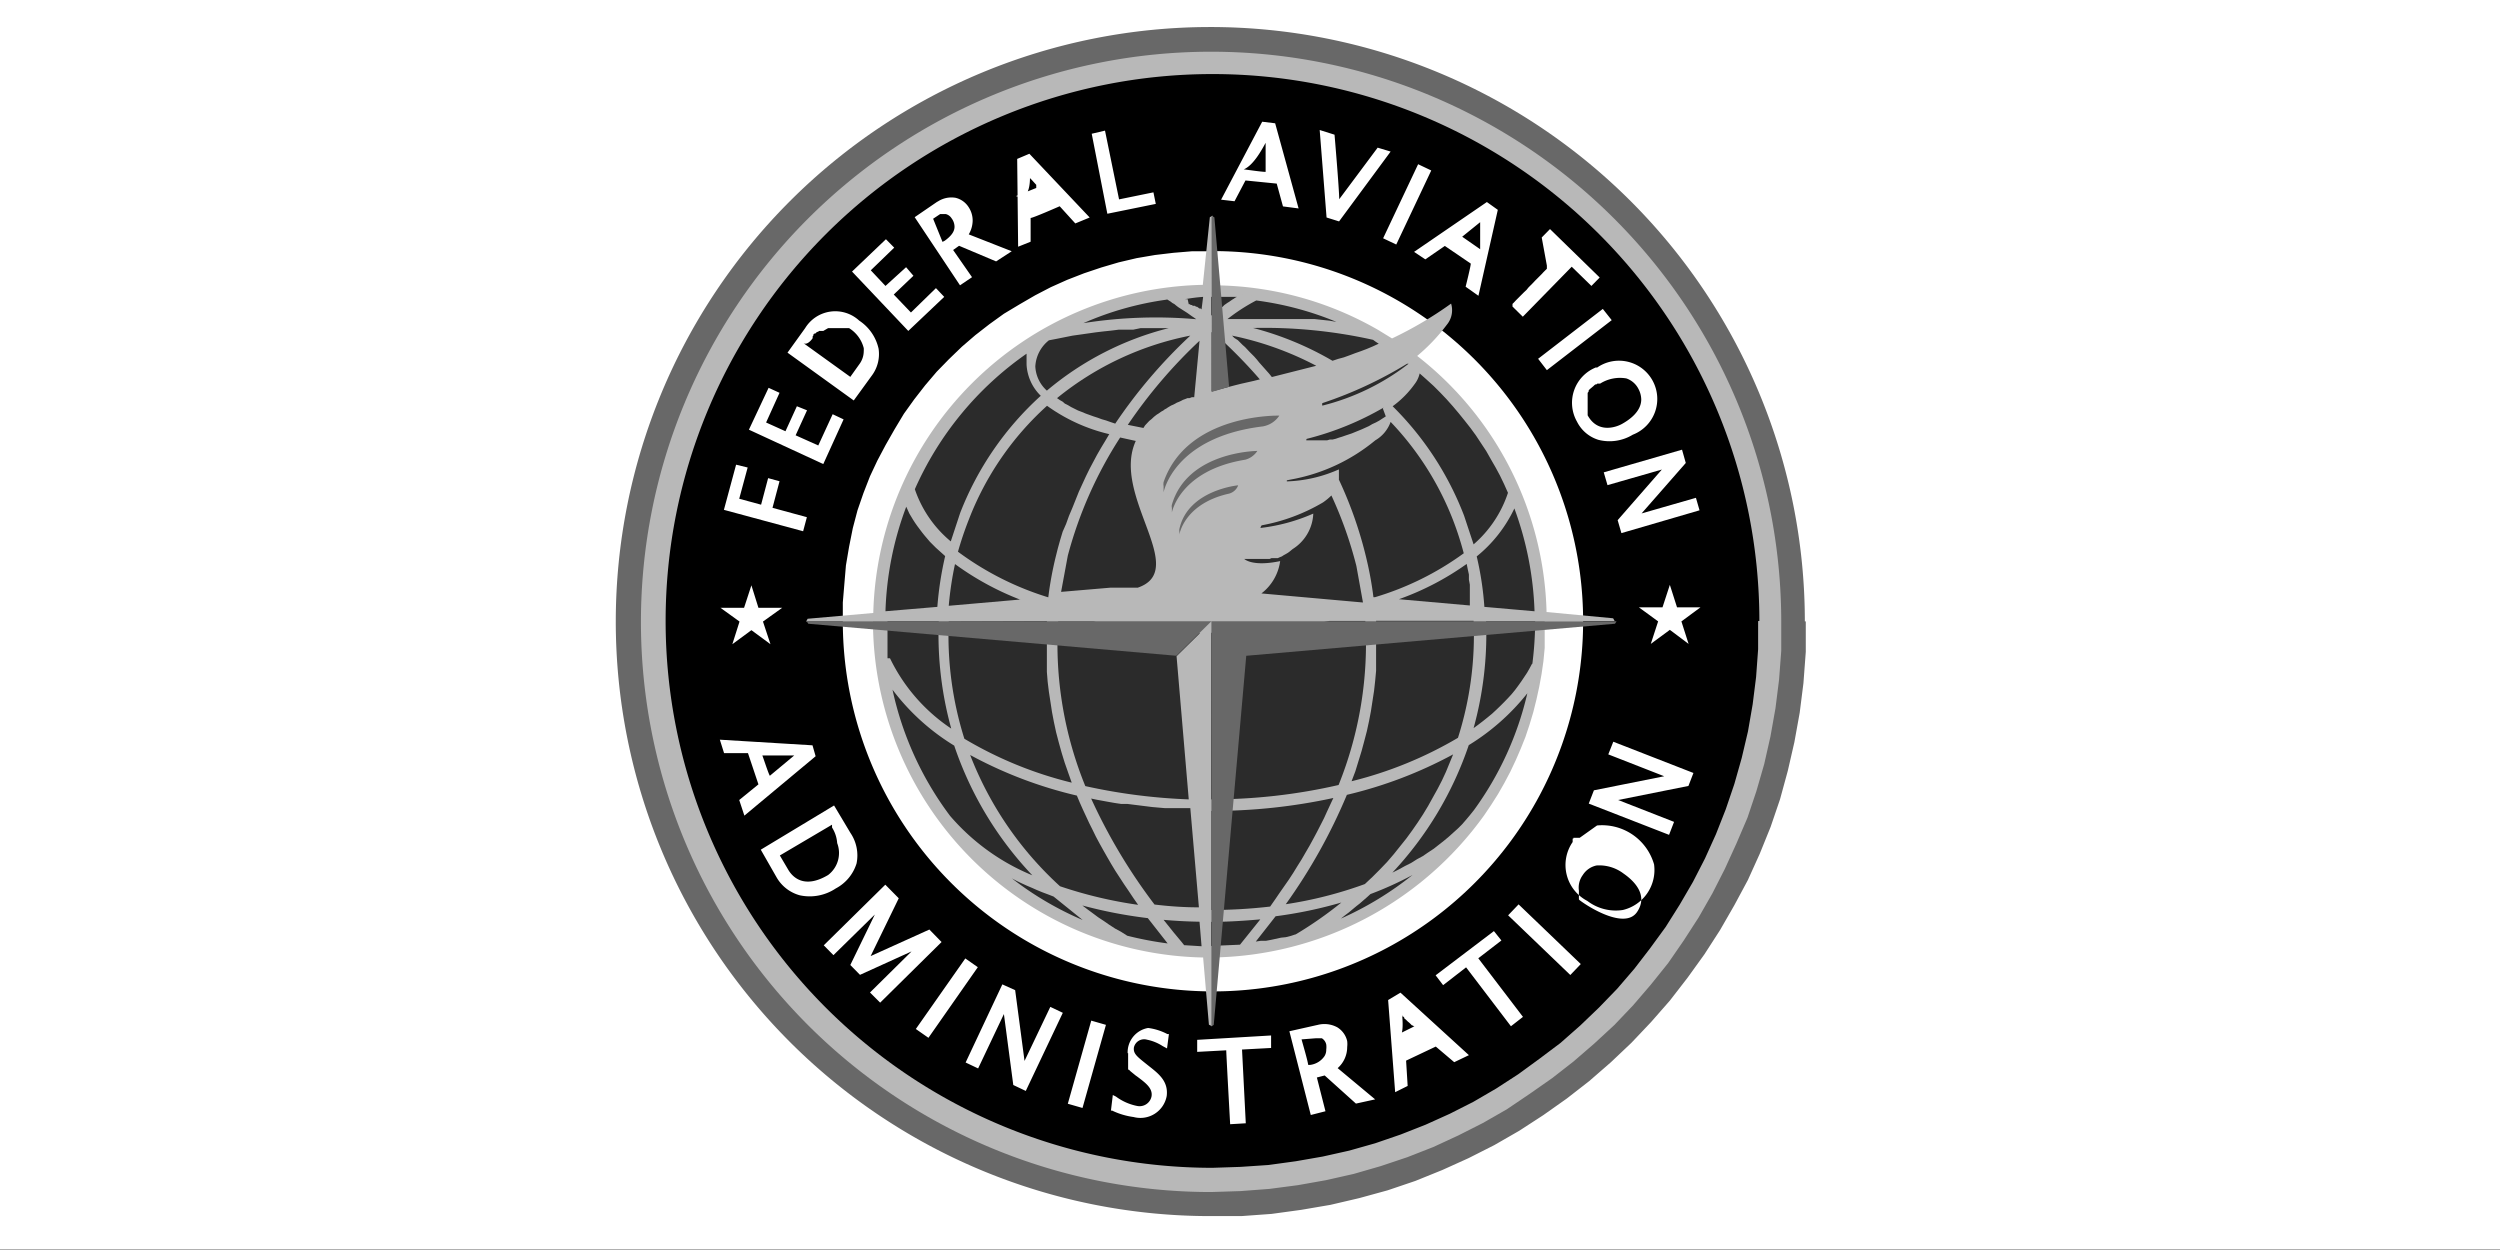 <svg xmlns="http://www.w3.org/2000/svg" viewBox="0 0 160 80"><rect x="0" y="0" width="160" height="80" fill="#808080" stroke="none"/><path d="M0-.4h160v80.36H0z" fill="#fff"/><path d="M115.57 39.77v1.95l-.15 2-.24 1.9-.34 1.88-.42 1.83-.5 1.83-.6 1.76-.7 1.73-.76 1.68-.86 1.6-.92 1.6-1 1.55-1.08 1.5-1.13 1.46-1.2 1.37-1.26 1.33-1.32 1.25-1.38 1.2-1.44 1.12-1.5 1.06-1.54 1-1.6.92-1.64.83-1.68.76-1.73.7-1.77.6-1.82.5-1.84.43-1.87.32-1.9.26-1.93.14h-2a38.05 38.05 0 1 1 38.06-38.06z" fill="#686868"/><path d="M114 39.77v1.88l-.14 1.85-.23 1.83-.32 1.8-.4 1.77-.5 1.73-.57 1.7-.72 1.68-.73 1.6-.8 1.57-.88 1.54-.95 1.47-1 1.45-1.1 1.37-1.14 1.33-1.2 1.26-1.3 1.2-1.32 1.14L99.34 69l-1.43 1-1.48 1-1.52.87-1.58.8-1.6.74-1.66.65-1.7.57-1.73.5-1.77.4-1.8.32-1.83.24-1.85.14-1.88.06A36.49 36.49 0 1 1 114 39.77z" fill="#b8b8b8"/><path d="M112.52 39.75v1.8l-.13 1.78-.22 1.75-.3 1.73-.4 1.7-.47 1.66-.55 1.62-.63 1.6-.7 1.55-.77 1.5-.85 1.46-.9 1.43-1 1.37-1 1.3-1.1 1.28-1.16 1.2-1.2 1.15-1.27 1.12-1.33 1-1.37 1-1.42.92-1.46.85-1.5.76-1.55.7-1.6.63-1.63.56-1.66.47-1.7.38-1.72.3-1.75.24-1.78.12-1.8.06a35 35 0 1 1 35-35z"/><path d="M77.5 16.08h-1.2l-1.2.1-1.18.14-1.17.2-1.15.27-1.12.33-1.1.37-1.08.42-1.05.47-1 .52-1 .58-1 .6-.93.67-.9.7-.86.74-.83.8-.78.8-.74.87-.7.9-.66.92-.6 1-.57 1-.53 1-.47 1-.42 1.08-.38 1.1-.3 1.14-.24 1.2-.2 1.18-.1 1.18-.1 1.2v1.2a23.69 23.69 0 1 0 23.6-23.69z" fill="#fff"/><g fill="#b8b8b8"><path d="M95 52.16l.45-.67.43-.68.4-.7.38-.72.35-.74.32-.74.3-.75.26-.78.24-.8.2-.8.18-.82.15-.82.12-.83.08-.84v-1.72h4.48l-.1-.18-4.26-.4a21.45 21.45 0 0 0-8.28-16.39 11.87 11.87 0 0 0 1.9-2 1.45 1.45 0 0 0 .27-1.35 24.35 24.35 0 0 1-3.78 2.23l-.88-.54a21.33 21.33 0 0 0-10.6-2.86V13.8l-.18.1-.45 4.33a21.56 21.56 0 0 0-21.09 21l-4.2.37-.1.18h4.28A21.56 21.56 0 0 0 77 61.28l.37 4.3.2.1v-4.4A21.81 21.81 0 0 0 95 52.16z"/><path d="M98.53 39.75v1.1l-.08 1.08-.13 1-.2 1-.23 1-.28 1-.33 1-.38 1-.42.94-.46.9-.5.88-.55.87-.58.8-.63.8-.66.78-.7.72-.72.7-.77.65-.8.63-.83.6-.85.54-.88.5-.9.47-.94.42-1 .38-1 .32-1 .3-1 .23-1 .18-1.06.15-1.06.07h-1.1a21 21 0 1 1 21-21z"/></g><path d="M46.33 32.63L51.4 34l.24-.9-2.2-.6.45-1.7-.73-.2-.45 1.7-1.4-.38.54-2-.74-.18zm1.6-5.13l4.76 2.2 1.3-2.86-.7-.33-.92 2-1.45-.65.73-1.6L51 26l-.73 1.6-1.24-.56.86-1.9-.7-.32zm3.6-6.5l-1.13 1.57 4.24 3.06 1.14-1.57a2.31 2.31 0 0 0 .45-1.74 2.9 2.9 0 0 0-1.24-1.8 2.26 2.26 0 0 0-3.46.48zm.48.63v-.1l.05-.07v-.06l.05-.05h.06l.06-.05.06-.06h.06l.07-.06h.27L53 21h1.34a2.12 2.12 0 0 1 .94 1.28 1.34 1.34 0 0 1 0 .19 1.41 1.41 0 0 1-.29.85l-.57.8-3-2.16c.26.17.58-.3.58-.3zm2.52-4.25l3.6 3.8 2.3-2.18-.53-.56L58.3 20l-1.1-1.15 1.26-1.2-.47-.55-1.32 1.2-.94-1 1.5-1.45-.53-.54zM60 12.9l-1.46 1 2.9 4.36.77-.52L61 16l.38-.27 2.37 1 1-.65L62 15a1.78 1.78 0 0 0 .25-.86 1.55 1.55 0 0 0-.25-.87 1.37 1.37 0 0 0-.84-.61 1.59 1.59 0 0 0-1.16.25zm.17.8h.36a.62.62 0 0 1 .37.27.91.91 0 0 1 .19.54c0 .32-.22.6-.63.9l-.14.07-.6-1.48zm4.93-3.53l.06 5.62.8-.32v-1.52c.15 0 1.7-.68 1.86-.75l1 1.1.92-.38-3.86-4.08zm.82 1.06v.17l.1.1.3.33v.2l-1.3.52c.9.3.9-.87.9-1.32zm3.95-2.67l1 5.12 3.1-.63-.15-.74-2.2.45-.9-4.4zm8.28 4.22l.86.1.7-1.33 2 .2.4 1.46 1 .13-1.5-5.45-.83-.1zM81 9.14V11c-.27 0-1.12-.13-1.4-.16.63-.26 1.18-1.3 1.4-1.7zm3.9 4.78l.8.25L89 9.7l-.83-.25-2.46 3.3c0-.62-.3-4.13-.3-4.13l-.95-.3zm3.62 1.33l.84.4 2.24-4.74-.84-.4-2.24 4.74zm1.98.87l.72.48 1.25-.86 1.66 1.13c0 .17-.33 1.48-.33 1.48l.82.58 1.24-5.5-.7-.5zm4.23-1.9v1.73l-1.15-.8zM99 17v.2l-.22.22-.13.14-.4.4-.14.15-.28.28-.14.17-.15.14-.52.52-.12.13-.1.1v.17l.66.65 3.13-3.2 1.26 1.23.53-.54-3.18-3.1-.53.54zm-.57 5.95l.57.74 4.15-3.2-.57-.72-4.15 3.2zm3.75.55a2.44 2.44 0 0 0-1.25 3.49 2.28 2.28 0 0 0 1.37 1.16 2.86 2.86 0 0 0 2.2-.33 2.45 2.45 0 1 0-2.32-4.27zm-.57 3.08v-1.44l.06-.07V25l.06-.08.12-.1.07-.06.06-.05.06-.06.07-.05h.06l.06-.05h.18a2.38 2.38 0 0 1 1.68-.33 1.36 1.36 0 0 1 .77.67 1.5 1.5 0 0 1 .18.67c0 .8-.8 1.33-1.23 1.57s-1.57.6-2.2-.55zm1.03 3.65l.24.82 3.48-1-2.83 3.24.24.83 5-1.46-.23-.8-3.48 1 2.83-3.23-.24-.85zM46.34 48.2h1.53l.67 2-1.23 1 .33 1 4.56-3.8-.2-.7-5.93-.36zm2.45.15h2.04l-1.56 1.3c-.1-.16-.38-1.04-.48-1.3zm-.1 6.03l1 1.75a2.46 2.46 0 0 0 1.5 1.17 3 3 0 0 0 2.3-.44 2.71 2.71 0 0 0 1.33-1.6 2.56 2.56 0 0 0-.39-1.95l-1.05-1.76zm4.56-1.6v.18a2.13 2.13 0 0 1 .33 1A1.77 1.77 0 0 1 53 56c-1.56.93-2.3.1-2.56-.35l-.53-.9zm-.53 7.72l.62.63 2.65-2.6-1.57 3.23.62.63 3.3-1.5-2.66 2.63.65.65 3.93-3.88-.78-.8-3.76 1.7 1.8-3.7-.86-.87zm5.9 5.36l.8.56 3.16-4.52-.8-.56-3.17 4.52zM61.8 68l.8.38 1.65-3.48.6 4.54.8.38 2.37-5-.8-.38-1.65 3.46-.6-4.53-.82-.37zm6.54 2.64l.94.27 1.5-5.32-.94-.27-1.5 5.32zm3.86-3.24v1.06h.05l.1.1.33.27.1.07c.53.4 1 .74.92 1.26a.78.78 0 0 1-.93.62 3.37 3.37 0 0 1-1.35-.6l-.2-.1-.12 1h.08a4.57 4.57 0 0 0 1.37.41 1.71 1.71 0 0 0 2.12-1.35c.12-1-.6-1.48-1.25-2s-.9-.7-.85-1.1a.67.67 0 0 1 .84-.5 2.9 2.9 0 0 1 1 .41l.28.15.12-.92h-.1a3.62 3.62 0 0 0-1.23-.39 1.58 1.58 0 0 0-1.31 1.62zm4.42-.85v.77l1.86-.1c0 .25.25 4.73.25 4.73l1-.06-.24-4.72 1.86-.1v-.8zm7.68-.95l-1.78.4 1.37 5.36.94-.24-.55-2.16.5-.13 2 1.8 1.23-.27-2.4-2a1.79 1.79 0 0 0 .61-1.35 1.64 1.64 0 0 0 0-.38 1.4 1.4 0 0 0-.63-.88 1.72 1.72 0 0 0-1.28-.15zm-.1.85h.4a.62.62 0 0 1 .28.4 1.25 1.25 0 0 1 0 .32.77.77 0 0 1-.11.42 1.31 1.31 0 0 1-.89.56.76.76 0 0 1-.16 0c0-.18-.37-1.43-.42-1.63zM88.84 64l.45 5.9.8-.4-.1-1.62 1.9-.9 1.18 1 .94-.45-4.38-4zm.92 1v.06h.05l.06.06v.05l.12.1.1.1.12.1.16.16h.05l.06.05h.05l-1.35.67c.7.4.6-.88.56-1.36zm2.12-2.58l.48.63 1.47-1.14 2.87 3.77.77-.6-2.86-3.75 1.48-1.14-.48-.6zm4.64-3.84l3.98 3.82.67-.7-3.98-3.82-.67.7zm4.58-4.96h-.4v.05h-.05v.22a2.59 2.59 0 0 0 .94 3.77 3 3 0 0 0 2.27.58 2.63 2.63 0 0 0 2-2.92 3.46 3.46 0 0 0-3.65-2.49zm0 4l-.05-.06V57a1.35 1.35 0 0 1 .25-1 1.37 1.37 0 0 1 .88-.61 2.57 2.57 0 0 1 1.73.52c.52.36 1.65 1.3.86 2.46s-3.2-.38-3.7-.78zm2.1-10.02l-.27.68 3.58 1.4-4.5.9-.33.85 5.14 2 .32-.83-3.58-1.4 4.5-.9.32-.83-5.13-2zm1.7-8.73h1.5l.47-1.44.46 1.44h1.5l-1.22.9.46 1.44-1.2-.9-1.22.9.47-1.44-1.23-.9zm-58.78.03h1.5l.47-1.44.45 1.44h1.52l-1.23.88.48 1.45-1.22-.9-1.22.9.46-1.45-1.22-.88z" fill="#fff"/><g fill="#2b2b2b"><path d="M98.05 42.48l-.16.3-.16.28-.36.54-.2.28-.2.27-.22.27-.23.25-.24.25-.25.25-.27.26-.27.25-.28.23-.3.24-.3.23-.3.22a22.58 22.58 0 0 0 .8-6.84h3.14a22.09 22.09 0 0 1-.18 2.73zm-3.72 9.37l-.24.3-.25.3-.26.3-.27.27-.6.54-.3.25-.32.25-.33.26-.35.23-.35.24-.37.2-.38.24-.4.2-.4.22-.4.2A22.41 22.41 0 0 0 94 47.69a14.36 14.36 0 0 0 3.75-3.32 20.56 20.56 0 0 1-3.42 7.48zm-8.5 6.93l.25-.2.24-.18.48-.4.23-.18.46-.4.22-.2A21.81 21.81 0 0 0 90.4 56a21 21 0 0 1-4.56 2.78zm-2.92 1.02l-.3.1-.32.08-.3.03-.64.14-.32.06h-.33l-.33.05 1.27-1.62a27.77 27.77 0 0 0 4.21-.88 25 25 0 0 1-2.94 2.05zm-5.4.74V59c1.07 0 2.12-.07 3.15-.16l-1.3 1.62-1.84.08zm7.82-9.46l-.4.86-.2.44-.44.86-.23.43-.24.44-.25.43-.26.45-.27.43-.27.44-.28.43-.6.86-.3.44-.3.43a33 33 0 0 1-3.76.22V51.9a36.48 36.48 0 0 0 7.81-.83zM77.52 40.5a37 37 0 0 0 7.56-.76h2.3a24.22 24.22 0 0 1-1.71 10.5 36.23 36.23 0 0 1-8.16.92zM79.16 19l-.1.05-.1.07-.1.06-.2.14-.1.06-.2.14-.1.1-.1.07-.1.08-.22.18-.1.07-.22.18V19h1.6zm6.37 1.6l-.47-.08-.47-.05-.46-.05h-5.57a11.78 11.78 0 0 1 1.84-1.19 20.22 20.22 0 0 1 5.13 1.37zm2.7 1.4l-.37.17-.38.16-.37.14-.37.13-.37.14-.36.13-.37.1-.36.12a20.14 20.14 0 0 0-5.08-2.1 32 32 0 0 1 7.68.76 3.5 3.5 0 0 0 .35.24zm1.82 1.28h.1a14.9 14.9 0 0 1-5.52 2.68.28.28 0 0 1 0-.16 26.16 26.16 0 0 0 5.42-2.52zm3.82 12.82l.07.35.07.32v.32l.06.33v1.33l-4.54-.4a17.64 17.64 0 0 0 4.34-2.26zm-8.18-5.38v-.68a8.88 8.88 0 0 1-3.33.77.13.13 0 0 1 0-.07l.25-.05a11.72 11.72 0 0 0 5.41-2.51A2.22 2.22 0 0 0 89 27a19.09 19.09 0 0 1 4 6.3 20 20 0 0 1 .68 2.11A18.69 18.69 0 0 1 88 38.22h-.1a22.56 22.56 0 0 0-.47-2.56 26 26 0 0 0-1.73-4.94zm-5.06-6.44l-.4.1-.8.18-.4.1-.76.2-.37.1-.36.1v-3.8h.1a31.74 31.74 0 0 1 2.99 3.02zm.76-.16l-.16-.2-.64-.72-.16-.2-.16-.18-.28-.28-.16-.17-.15-.16-.16-.14-.3-.3-.22-.14-.15-.15a20.33 20.33 0 0 1 5.39 1.93l-2.84.72zm7.3 2.53l-.22.14-.2.13-.22.12-.22.1-.22.13-.44.2-.66.27-.42.14-.2.07-.2.06-.2.07-.2.05h-.18l-.17.05H83.6s0-.1.06-.1a19 19 0 0 0 4.9-2l-.06.06z"/><path d="M79.64 35.77h1.62l.12-.05h.4l.13-.06.13-.05.12-.08.13-.07.12-.07.1-.07.22-.18a2.81 2.81 0 0 0 1.32-2.27 11.76 11.76 0 0 1-3.38.92.34.34 0 0 1 .08-.17 11.93 11.93 0 0 0 3.93-1.47 4.12 4.12 0 0 0 .53-.44 25.62 25.62 0 0 1 1.6 4.52l.42 2.33-6.5-.58a3.13 3.13 0 0 0 1.2-2.07c-1.8.38-2.3-.14-2.3-.14zM93 48.28l-.46 1.12-.26.56-.28.54-.6 1.08-.32.53-.34.52-.36.52-.38.52-.8 1-.43.5-.45.47-.47.47-.5.47a26 26 0 0 1-5.06 1.29 35.46 35.46 0 0 0 3.91-7 27.51 27.51 0 0 0 6.8-2.59zM86.5 50l.24-.63.4-1.3.17-.63.17-.65.14-.65.12-.63.2-1.3.07-.63.06-.65v-3.2h6.24a21.61 21.61 0 0 1-1 7.49A25.35 25.35 0 0 1 86.5 50zm4.36-26.1l.45.4.44.4.43.43.4.42.4.45.38.45.38.47.37.47.35.48.66 1 .3.53.3.52.28.52.26.54.25.56a7.44 7.44 0 0 1-2.2 3.3L93.7 33a19.83 19.83 0 0 0-4.57-7 6.25 6.25 0 0 0 1.43-1.45 1.71 1.71 0 0 0 .29-.62zm7.34 15.22l-3.2-.28a20.12 20.12 0 0 0-.49-3.23 8.74 8.74 0 0 0 2.41-3.07 21 21 0 0 1 1.29 6.58zM76.9 19.8l-.07-.06h-.08l-.07-.06-.07-.05h-.07l-.06-.06h-.14l-.06-.05h-.07l-.06-.05h-.07l-.07-.32h-.18A10.65 10.65 0 0 1 77 19zm-1.13 40.67l-.16-.2-.5-.6-.64-.8q1.14.1 2.3.12l.13 1.57-1.13-.07zm-3.65-.6l-.38-.24-.37-.2-.37-.24-.36-.25-.35-.23-.35-.26-.34-.25-.33-.25a29.61 29.61 0 0 0 4.19.81l1.27 1.62a22.28 22.28 0 0 1-2.61-.5zm-7.37-3.66l.3.16.33.16.33.15.33.14.34.15.34.14.35.13.36.14 1.86 1.5a20.54 20.54 0 0 1-4.55-2.68zm-3.95-4a20.71 20.71 0 0 1-3.68-8.07 14.21 14.21 0 0 0 3.95 3.58 22.48 22.48 0 0 0 5 8.3 13.94 13.94 0 0 1-5.27-3.81zm-4-10.08v-2.37h3.28a22.54 22.54 0 0 0 .8 6.87 11.33 11.33 0 0 1-3.92-4.5zm1.2-9.7l.2.44.24.4.13.2.14.2.3.4.16.2.34.4.38.38.6.54a21.78 21.78 0 0 0-.5 3.25l-3.32.28A20.73 20.73 0 0 1 58 32.43zm7.7-9.8v.7a3 3 0 0 0 .91 2 19.77 19.77 0 0 0-5.16 7.5l-.6 1.82a7.45 7.45 0 0 1-2.3-3.34 20.84 20.84 0 0 1 7.16-8.68zm1.43-.85l.52-.1 1-.2.5-.07.98-.14.5-.06.48-.05.48-.06h.93L73 21h1.8a19.48 19.48 0 0 0-7.8 4 2.22 2.22 0 0 1-.74-1.55 2.29 2.29 0 0 1 .87-1.67zm9.3 3.64h-.15l-.15.06H76l-.15.06-.14.05-.13.07-.13.06-.13.05-.12.07-.12.06-.12.05-.12.07-.1.06-.1.07-.1.05-.1.08-.1.05-.2.14-.1.06-.18.14-.16.15-.15.12-.14.15-.13.14-.1.16-1-.2a31.8 31.8 0 0 1 4.59-5.38zM75.3 42l.78 9.16a36.62 36.62 0 0 1-6.62-.85 24.07 24.07 0 0 1-1.74-10.53H70a34.05 34.05 0 0 0 6.8.74z"/><path d="M69.8 51.1l.38.08.76.14.4.07.4.06h.4l1.6.2.8.07h1.64l.55 6.35c-1 0-1.92-.07-2.84-.18a35.68 35.68 0 0 1-4.06-6.79zm-.88-.18l.18.43.2.45.4.86.22.44.22.45.23.43.24.43.25.44.26.45.26.43.56.86.3.44.3.45.3.43a27.71 27.71 0 0 1-5-1.19 22.19 22.19 0 0 1-5.75-8.4 27.34 27.34 0 0 0 6.84 2.6zM67 39.75V43l.05.63.08.65.2 1.3.12.63.14.65.17.65.18.65.2.65.22.63.23.65a25 25 0 0 1-6.87-2.81 22 22 0 0 1-1-7.51zm-1.7-1.38l-4.58.4a21.48 21.48 0 0 1 .4-2.67 18.19 18.19 0 0 0 4.18 2.28zm5.7-10.6l-.26.44-.26.43-.26.45-.24.45-.25.47-.23.47-.23.5-.22.48-.4 1-.24.57-.18.5-.22.5-.16.53-.15.54-.14.56a22.33 22.33 0 0 0-.47 2.57 19.08 19.08 0 0 1-5.78-2.92 21.7 21.7 0 0 1 .7-2.07 19 19 0 0 1 5-7.27 11.18 11.18 0 0 0 4 1.82zm.37-.66l-.3-.1-.28-.1-.28-.08-.27-.1-.25-.08-.5-.18-.24-.1-.26-.1-.44-.22-.2-.12-.2-.1-.15-.13-.18-.1-.17-.12a19.42 19.42 0 0 1 8.53-4 32.61 32.61 0 0 0-4.81 5.64zm1.43 10.5h-1.72l-3.17.27.43-2.32A26.39 26.39 0 0 1 71.69 28l1 .22c-1.6 3.5 3.5 8.27.1 9.4zm1.86-18.44h.05l.22.14.1.08.13.07.12.1.13.1.58.37.28.2.15.1.14.1a29.78 29.78 0 0 0-7.22.25 20 20 0 0 1 5.31-1.5z"/></g><path d="M77.72 13.9l.94 10.85-1.1.33-.02-11.27.18.1zM75.3 41.97l-23.57-2.05-.1-.16h51.83l-.1.16-23.6 2.05-2.08 23.62-.15.1V39.76l-2.23 2.2zm6.57-15.37s-5.86-.16-7.4 4.25a.72.72 0 0 0 0 .26v.4s.64-3.53 6.35-4.22a1.59 1.59 0 0 0 1.05-.68zm-1.4 2.26S76 28.88 75 32.3a.44.44 0 0 0 0 .2v.3s.5-2.7 4.7-3.38a1.34 1.34 0 0 0 .77-.56zm-1.23 2.2s-3.22.3-3.76 2.8a.42.42 0 0 0 0 .15v.2s.3-1.94 3.1-2.6a.86.86 0 0 0 .66-.54z" fill="#686868"/></svg>